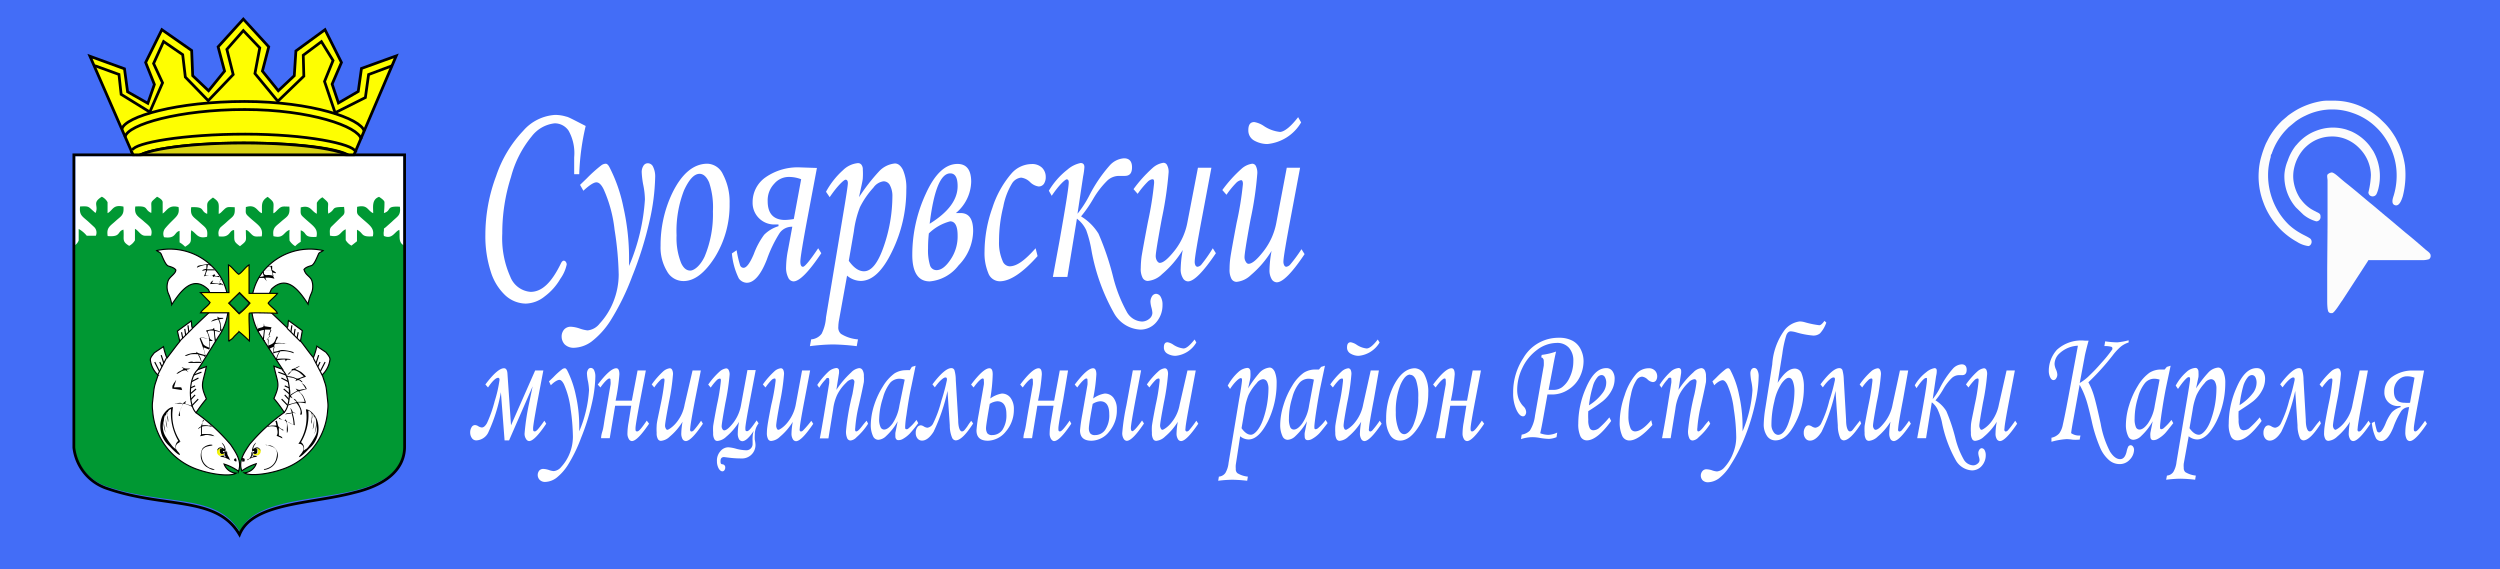 <svg id="_1" data-name=" 1" xmlns="http://www.w3.org/2000/svg" viewBox="0 0 217.31 49.5"><defs><style>.cls-1{fill:#436df7;}.cls-2{fill:#fefe01;}.cls-2,.cls-3,.cls-4,.cls-7,.cls-8,.cls-9{stroke:#000;stroke-miterlimit:22.93;}.cls-2,.cls-3,.cls-4{stroke-width:0.24px;}.cls-3,.cls-8{fill:none;}.cls-4{fill:#d8d312;}.cls-5,.cls-7{fill:#fff;}.cls-6{fill:#009833;}.cls-7,.cls-8,.cls-9{stroke-width:0.1px;}.cls-9{fill:#ff0;}.cls-10{fill:#f1f305;}.cls-11{fill:#111305;}.cls-12{fill:#848484;}.cls-13{fill:#fcfcfc;fill-rule:evenodd;}</style></defs><title>news01</title><rect class="cls-1" width="217.31" height="49.5"/><path class="cls-1" d="M57.64,26.08l-1,.25-1.08.29c-.36.1-.71.21-1,.32s-.61.21-.91.34a3.87,3.87,0,0,0-1.23.85,2.69,2.69,0,0,0-.66,1,1.12,1.12,0,0,0,0,.88.85.85,0,0,0,.81.36A2.7,2.7,0,0,0,53.89,30a9.66,9.66,0,0,0,1.31-1,12.92,12.92,0,0,0,1.16-1.18c.35-.41.64-.78.86-1.09.06-.1.13-.21.2-.34l.23-.37Z" transform="translate(0.42 0.58)"/><path class="cls-2" d="M11.34,13.33c0-.81,4.22-1.48,9.43-1.48s9.41.61,9.41,1.43l3.84-9L31,5.37l-.28,2L29,8.37l-.55-1.64.81-1.88L27.83,2,25.3,3.85,25.16,6,23.77,7.31,22.39,5.6l.55-2.11L20.73,1.08,18.54,3.49,19.1,5.6,17.71,7.31,16.33,6l-.09-2.19L13.65,2,12.24,4.85,13,6.76,12.43,8.4l-1.76-1-.27-2-3-1.09Z" transform="translate(0.42 0.58)"/><polyline class="cls-3" points="8.24 5.71 10.34 6.47 10.53 8.2 13.02 9.74 14.13 7.2 13.35 5.52 14.22 3.61 15.88 4.75 16.11 6.7 18.1 8.75 20.27 6.48 19.72 4.29 21.15 2.66 22.58 4.16 22.16 6.39 24.15 8.8 26.41 6.62 26.36 4.8 27.94 3.62 28.95 5.26 28.21 7.08 29.13 9.8 31.76 8.48 32.04 6.48 34.09 5.71"/><path class="cls-4" d="M20.77,14.81c5.19,0,9.42-.66,9.42-1.48S26,11.85,20.77,11.85s-9.43.67-9.43,1.48S15.57,14.81,20.77,14.81Z" transform="translate(0.42 0.58)"/><path class="cls-3" d="M11,12.57a.11.11,0,0,0,0,.08m.67.42c1.46.54,5,.92,9.08.92s7.7-.39,9.12-.94m.64-.4v-.08" transform="translate(0.42 0.58)"/><path class="cls-3" d="M10.18,10.64c.23-1.09,4.85-2.4,10.66-2.4S31,9.74,31.24,10.83" transform="translate(0.42 0.58)"/><path class="cls-3" d="M10.45,11.32c.22-1.08,4.73-2.38,10.4-2.38s9.9,1.48,10.12,2.57" transform="translate(0.42 0.58)"/><path class="cls-3" d="M11.08,12.47c.21-.64,4.46-1.39,9.82-1.39s9.36.86,9.57,1.5" transform="translate(0.42 0.58)"/><rect class="cls-5" x="6.55" y="13.58" width="28.52" height="8.77"/><path class="cls-6" d="M6,20.79V38.14a4.21,4.21,0,0,0,2.92,3.59c5.08,1.68,9.5.54,11.51,3.92,1.12-2.77,6.2-2.68,10-3.6,2.51-.61,4.41-1.86,4.41-4V20.82c-.72-.26-.46-.86-.55-1.42-.41.15-.6.85-1.34.53a1.09,1.09,0,0,1,0-.44c0-.28,0-.18.16-.32l.54-.48c.51-.5.78-.53.69-1.3-1.28-.08-.67.33-1.39.55A7.22,7.22,0,0,0,33,17c0-.15-.26-.33-.47-.47-.65.23-.51.89-.51,1.42-.52-.23-.46-.77-1.4-.55,0,.4-.07.56.16.77.87.82,1.38,1,1.21,1.79-1.1.09-.78-.29-1.38-.57v1l-.48.38a1.28,1.28,0,0,1-.5-.48v-.94c-.52.22-.45.75-1.37.55,0-.32-.07-.59.14-.79l.91-.89c.28-.23.22-.37.18-.81-1.25,0-.65.2-1.38.58-.1-1.09.24-.77-.5-1.42a1.19,1.19,0,0,0-.49.48V18c-.5-.23-.53-.79-1.4-.55,0,.4-.06.56.15.77.91.87,1.38,1,1.22,1.79-1.19.08-.76-.36-1.37-.57v1a2,2,0,0,0-.48.38,1.6,1.6,0,0,1-.49-.48,7.37,7.37,0,0,1,0-.94c-.55.2-.49.78-1.4.55-.1-.75.18-.83.67-1.27s.8-.49.71-1.3c-.45,0-.63-.07-.89.16s-.33.36-.5.42c0-1,.17-.88-.49-1.43-.63.38-.48.78-.5,1.42-.41-.11-.5-.82-1.4-.53,0,.42-.07.52.16.75.85.82,1.38.95,1.22,1.8-.48,0-.62.07-.87-.17s-.32-.36-.51-.39c0,1,.16.88-.51,1.41-.64-.47-.46-.46-.51-1.4-.46,0-.29.7-1.34.54v-.09h0a.78.78,0,0,1,.16-.69c.19-.17.36-.3.54-.47.54-.51.75-.48.69-1.28-.48,0-.62-.08-.89.17s-.34.37-.5.41c0-.9.12-1-.5-1.42-.67.5-.46.44-.5,1.42-.63-.24-.13-.63-1.39-.58-.1.77.19.82.71,1.3s.77.54.67,1.27c-.85.22-.93-.33-1.38-.56-.1.94.18,1-.53,1.43a2,2,0,0,0-.48-.38v-1c-.48.1-.29.71-1.35.55a.75.75,0,0,1,.13-.81c.85-1,1.25-1,1.13-1.81-.87-.23-1,.33-1.38.56V17c0-.22-.33-.4-.49-.48-.7.62-.44.32-.5,1.41-.65-.29-.17-.64-1.39-.56-.1.75.23.83.73,1.28.33.31.85.57.64,1.26l-.25,0h-.26c-.4,0-.55-.43-.89-.6v1a1.28,1.28,0,0,1-.5.48c-.69-.41-.41-.58-.5-1.41-.57.16-.18.66-1.37.56-.12-.74.2-.86.68-1.3s.76-.5.69-1.26c-.93-.21-.91.33-1.38.57V17a1.11,1.11,0,0,0-.5-.48c-.88.55-.25.73-.54,1.41l-.11-.08-.06-.06c-.47-.4-.37-.47-1.18-.42-.08.75.18.84.7,1.3l.53.49a.67.67,0,0,1,.14.75H7.12a2.47,2.47,0,0,0-.7-.59v1A.86.86,0,0,1,6,20.79Z" transform="translate(0.42 0.58)"/><path class="cls-7" d="M13.2,21.2a5.23,5.23,0,0,1,5.36,2,4.78,4.78,0,0,1,0,5.5l-1.48,2.38-.32.48.76-.28c-.33,1.56-.56,1.51,0,2.81a11.49,11.49,0,0,0-.9,1.21,16.37,16.37,0,0,1,3,2.76c.52.77,1,1.49.69,2.32a4.43,4.43,0,0,0-1.25-.62,1.2,1.2,0,0,0,1.05.79c-.47.3-2,.14-3.26-.29a5.79,5.79,0,0,1-4-5.13,3,3,0,0,1,0-.85l.1-.92a3.48,3.48,0,0,1,.14-.64l.23-.69a2.19,2.19,0,0,1-.66-1.24c-.06-.24.12-.43.34-.71l.79-.53a5.76,5.76,0,0,0,.3,1c.38-.48.75-1,1.12-1.45L15,28.2l1.2-.88c.07.23,0,.52.13.62l2-1.9L17.7,24.6c-1.4-1.37-2.48.23-3.19,1.3a3.78,3.78,0,0,0-.31-1,1.57,1.57,0,0,1,0-1.09c.11-.26.37-.42.54-.64s.07-.18.13-.27c-.11-.19-.41-.28-.64-.35s-.43-.56-.62-1C13.54,21.33,13.33,21.33,13.2,21.2Z" transform="translate(0.42 0.58)"/><line class="cls-8" x1="13.69" y1="32.62" x2="14.46" y2="31.14"/><line class="cls-8" x1="15.58" y1="29.69" x2="16.75" y2="28.53"/><line class="cls-8" x1="13.85" y1="32.27" x2="13.45" y2="31.47"/><line class="cls-8" x1="14.07" y1="31.87" x2="13.89" y2="31.47"/><line class="cls-8" x1="14.24" y1="31.57" x2="14.01" y2="30.87"/><line class="cls-8" x1="15.78" y1="28.88" x2="15.88" y2="29.39"/><line class="cls-8" x1="16.06" y1="28.59" x2="16.14" y2="29.14"/><line class="cls-8" x1="16.34" y1="28.28" x2="16.41" y2="28.85"/><path class="cls-8" d="M16.63,35.3" transform="translate(0.42 0.58)"/><path class="cls-8" d="M16.73,31.61" transform="translate(0.42 0.58)"/><path class="cls-8" d="M16.76,31.56c-.87.79-.77,3.21-.13,3.74" transform="translate(0.42 0.58)"/><line class="cls-8" x1="16.69" y1="35.25" x2="17.23" y2="34.69"/><line class="cls-8" x1="16.58" y1="34.73" x2="16.96" y2="34.33"/><line class="cls-8" x1="16.54" y1="34.24" x2="17.04" y2="33.81"/><line class="cls-8" x1="16.58" y1="33.71" x2="16.96" y2="33.54"/><line class="cls-8" x1="16.67" y1="33.16" x2="17.25" y2="32.86"/><line class="cls-8" x1="16.84" y1="32.6" x2="17.51" y2="32.35"/><path class="cls-3" d="M20.4,45.89c-2-3.4-6.42-2.25-11.49-4A4.25,4.25,0,0,1,6,38.33V12.88H34.75V38.24c0,2.16-1.9,3.41-4.4,4C26.59,43.24,21.52,43.1,20.4,45.89Z" transform="translate(0.42 0.58)"/><path class="cls-7" d="M27.26,21.51c-.19.44-.39.93-.62,1s-.53.16-.64.35c.06.09,0,.05.13.27s.43.38.54.64a1.57,1.57,0,0,1,0,1.09,3.78,3.78,0,0,0-.31,1c-.71-1.07-1.79-2.67-3.19-1.3L22.53,26l2,1.9c.13-.1.06-.39.13-.62l1.2.88-.16.9c.37.45.74,1,1.12,1.45a5.76,5.76,0,0,0,.3-1l.79.53c.22.28.4.47.34.71A2.19,2.19,0,0,1,27.59,32l.23.69a2.82,2.82,0,0,1,.14.64l.1.92a3,3,0,0,1,0,.85,5.78,5.78,0,0,1-4,5.13c-1.26.43-2.79.59-3.26.29a1.19,1.19,0,0,0,1.05-.79,4.56,4.56,0,0,0-1.25.62c-.31-.83.17-1.55.69-2.32a16.37,16.37,0,0,1,3-2.76,11.49,11.49,0,0,0-.9-1.21c.57-1.3.34-1.25,0-2.81l.76.28-.32-.48L22.31,28.7a4.78,4.78,0,0,1,0-5.5,5.23,5.23,0,0,1,5.36-2C27.54,21.33,27.33,21.33,27.26,21.51Z" transform="translate(0.42 0.58)"/><line class="cls-8" x1="28.01" y1="32.62" x2="27.24" y2="31.14"/><line class="cls-8" x1="26.12" y1="29.69" x2="24.95" y2="28.53"/><line class="cls-8" x1="27.85" y1="32.27" x2="28.26" y2="31.47"/><line class="cls-8" x1="27.63" y1="31.87" x2="27.82" y2="31.47"/><line class="cls-8" x1="27.47" y1="31.57" x2="27.7" y2="30.87"/><line class="cls-8" x1="25.92" y1="28.88" x2="25.82" y2="29.39"/><line class="cls-8" x1="25.65" y1="28.59" x2="25.56" y2="29.14"/><line class="cls-8" x1="25.37" y1="28.28" x2="25.29" y2="28.85"/><path class="cls-8" d="M24.24,35.3" transform="translate(0.42 0.58)"/><path class="cls-8" d="M24.14,31.61" transform="translate(0.42 0.58)"/><path class="cls-8" d="M24.11,31.56c.87.79.77,3.21.13,3.74" transform="translate(0.42 0.58)"/><line class="cls-8" x1="25.02" y1="35.25" x2="24.48" y2="34.69"/><line class="cls-8" x1="25.12" y1="34.73" x2="24.75" y2="34.33"/><line class="cls-8" x1="25.16" y1="34.24" x2="24.66" y2="33.81"/><line class="cls-8" x1="25.13" y1="33.71" x2="24.75" y2="33.54"/><line class="cls-8" x1="25.04" y1="33.16" x2="24.46" y2="32.86"/><line class="cls-8" x1="24.87" y1="32.6" x2="24.19" y2="32.35"/><path class="cls-9" d="M20.4,24.85l.91.92a6.88,6.88,0,0,1-.94.93l-.91-.93Zm-.92,0H17l.84.86c-.15.3-.63.57-.83.9h2.46v2.44a1.19,1.19,0,0,0,.47-.39l.42-.41a9.71,9.71,0,0,1,.89.81c.06-.5-.07-2.12,0-2.41.07-.08,2.35,0,2.44,0-.11-.3-.61-.59-.8-.88.2-.29.6-.55.81-.85H21.23V22.45c-.31.16-.61.66-.9.81-.29-.19-.61-.68-.89-.81Z" transform="translate(0.42 0.58)"/><path class="cls-10" d="M22.24,38.59A.39.39,0,0,1,22,39L21.63,39V38.8c.3.17.48,0,.35-.33H21.8c.16-.14.27-.07.39,0Z" transform="translate(0.42 0.58)"/><path d="M21.55,38.8V39l.39.06c-.22.19-.16-.06-.9.38l.09-.13.11,0a1.74,1.74,0,0,0,.11-.18.49.49,0,0,0,.08-.23c0-.15,0-.12.07-.25v.2h0l.06-.13c.18,0,.06,0,.15.08C21.62,38.79,21.7,38.71,21.55,38.8Z" transform="translate(0.42 0.58)"/><path class="cls-11" d="M21.55,38.8c.15-.09.07,0,.16-.13-.09-.09,0,0-.15-.08l-.06.13h0v-.2h0c.12,0,.16-.06.26-.09h.18C22,38.8,21.85,39,21.55,38.8Z" transform="translate(0.42 0.58)"/><path d="M22.24,38.59l-.09-.09c-.12-.12-.23-.19-.39,0s-.14.06-.26.09a.84.84,0,0,1,.34-.7c-.11.24-.22.25-.25.58C21.83,38.24,22.1,38.24,22.24,38.59Z" transform="translate(0.42 0.58)"/><path class="cls-12" d="M20.64,39.38c.06-.19,0-.07.13-.12.17.17.08.21-.1.29C20.64,39.47,20.62,39.46,20.64,39.38Z" transform="translate(0.42 0.58)"/><path d="M15.18,37.88c0-.24,0-.09-.09-.14a.64.64,0,0,0-.22.74l-.22-.19a1.64,1.64,0,0,1-.21-.25,4.14,4.14,0,0,1-.38-.55A1.72,1.72,0,0,1,13.8,36c0,.07,0,0,0,.12a2.06,2.06,0,0,0,.18.91,6.26,6.26,0,0,1-.14-.73,1.48,1.48,0,0,1,.1-.83c.15.2-.06.61.18,1.15-.05-.39-.25-1.07,0-1.39.08.12,0,.31,0,.42s.05.25.06.47c.13-.34-.32-.91.27-1.15a4.72,4.72,0,0,0,.67,2.84c.17,0,.07,0,.15,0a4.09,4.09,0,0,1-.65-3c-.38,0-.8.5-.94.81a2.28,2.28,0,0,0,.63,2.58c.13.14.7.76.91.77,0-.17-.25-.31-.33-.52a.42.42,0,0,1,.23-.54Z" transform="translate(0.42 0.58)"/><path d="M21.92,28.07a.38.38,0,0,0,.16.23c0-.11,0-.09.16-.14a1.27,1.27,0,0,1,.28-.06,5.83,5.83,0,0,1-.11.82l.13.19.09-.08c-.2-.11-.07.08-.11-.1l.09-.86c.69,0,.57,0,.48.22-.19.41,0,.53-.34.6.11.08.09,0,.18.05l-.05.7.08.12a3.22,3.22,0,0,1,.5-.23,3,3,0,0,0-.14.66l-.08,0h0a1.79,1.79,0,0,1,.6-.17,1.87,1.87,0,0,0-.17.31,1.66,1.66,0,0,1-.12.31l.08.11a3.55,3.55,0,0,1,.73-.08l.06.17c.11-.21.13-.14.44-.15a.19.19,0,0,0-.12-.07,5,5,0,0,0-1.09,0,1.8,1.8,0,0,1,.23-.58l.06-.08a2.2,2.2,0,0,1,1.16.17c0-.07.08-.1-.35-.2-1-.2-.68,0-1.44.08a1.84,1.84,0,0,1,.17-.69,2.41,2.41,0,0,1,1,0h-.05l-.16-.08h-.21a2.35,2.35,0,0,0-.53,0,.76.76,0,0,1,.1-.3c.17-.31.1-.21,0-.28-.21.48-.14.59-.76.81,0-.55-.05-.75.22-.8-.09-.08-.1,0-.16-.14l.25-.66-.61-.09c-.05-.13,0-.11-.07-.25a.45.45,0,0,1,0,.23c-.07.14-.19.09-.5.22a3.38,3.38,0,0,1,0-.45v.26A.26.26,0,0,1,21.92,28.07Z" transform="translate(0.42 0.58)"/><path d="M17.8,29.65c-.16-.06-.48-.18-.55-.33L17,28.76a2,2,0,0,1,.76.14v.75Zm-.73,1.29h0v-.07a3.38,3.38,0,0,0-.22-.52c-.06-.1,0,0-.06-.12l.49.12c.11.06,0,0,.09.08s0,0,.11-.12c-.08-.06,0,0-.09-.12l-.12-.58.45.18c.12,0,.07-.12.08-.27a1.31,1.31,0,0,0,0-.28v-.18c.09,0,.07,0,.28,0h0c-.25-.23-.24-.07-.31-.41s-.42-.54.39-.49l.09.94a.31.31,0,0,0,.11-.09,3.23,3.23,0,0,1-.1-.82,1.67,1.67,0,0,1,.44.11v-.06c-.56-.24-.44,0-.51-.33l-.12.13a3.82,3.82,0,0,0-.57.11c0,.14,0,0,.08.15a1.63,1.63,0,0,1,.17.57c-.17,0-.86-.19-.81,0l.37,1a2.23,2.23,0,0,0,.1.43c-.21-.1-.66-.13-.76-.32v.12a2,2,0,0,0-1,.23c.12.07.16,0,.51-.11a3.86,3.86,0,0,1,.68,0,1.49,1.49,0,0,1,.26.67,2.64,2.64,0,0,0-.69,0,.48.48,0,0,0-.5.08h1.14Z" transform="translate(0.42 0.58)"/><path d="M19.46,33.52" transform="translate(0.42 0.58)"/><path d="M18.68,23.51l-.09-.1c-.42.08-.35-.17-.35-.17l-.19.12h-.61a1.76,1.76,0,0,1,.15-.44h.69l-.1-.09h-.6l.07-.39.3.08a.52.52,0,0,1-.11-.19c-.06.11.06.05-.28.05l-.63.11c-.2.07-.14,0-.24.21a2.23,2.23,0,0,1,.83-.26v.35c-.38.07-.31.11-.37.18l.34-.08a1.8,1.8,0,0,1-.19.55,3,3,0,0,1,.73-.09l.1.16C18.24,23.36,18.41,23.51,18.68,23.51Z" transform="translate(0.42 0.58)"/><path class="cls-11" d="M19.57,25.77a4.33,4.33,0,0,1,.81-.79c.15.08.11.08.23.2l.58.59a4.71,4.71,0,0,1-.81.8c-.21-.13,0,0-.23-.2L20,26.18A3,3,0,0,1,19.57,25.77Zm-.11,0,.91.93a6.88,6.88,0,0,0,.94-.93l-.91-.92Z" transform="translate(0.42 0.58)"/><path d="M23.83,35.73l0,.11c.94.14.63.33.69,1.22.19-.26,0-.7,0-1,.25.08.5.3.68.32A3.94,3.94,0,0,0,25,35.3l.32.05h0c-.49-.2-.12.11-.42-.37-.07-.11,0,0-.09-.1a2.8,2.8,0,0,1,.13.41l-.42.06a.32.32,0,0,0-.16.09l.6-.09v.12a3.37,3.37,0,0,1,.14.89c-.2-.09-.65-.28-.69-.49-.18.14.06,0-.11.08A1.5,1.5,0,0,1,23.83,35.73Z" transform="translate(0.42 0.58)"/><path d="M22.52,23.24v-.3h.67l.17.46a1.52,1.52,0,0,0-.67-.06Zm.33-.66.25,0,.08.37h-.65l-.09.15a.33.33,0,0,0,0,.14c0,.12,0,0,.06.08v.12l-.36.06-.09.08h.48l.25.3a1.27,1.27,0,0,1-.13-.32,2.06,2.06,0,0,1,.78.09c-.05-.16-.05-.08-.11-.24a1.6,1.6,0,0,1-.1-.31l.35.07v-.05L23.42,23l-.18-.11v-.36h-.09c-.17,0-.13.06-.21,0Z" transform="translate(0.42 0.58)"/><path d="M24.61,32c.33-.15.24-.69,1-.2l.32.28h0l.05.06c-.37.13-.47.23-.65.17a1.72,1.72,0,0,0-.77-.19V32Zm.33-.51c0,.15,0,.15-.12.25s-.17.11-.21.26l-.07.06-.05.06v.12c.05-.07,0-.08.41,0,.17,0,.27.1.42.13v.09l-.09.09h0c.19-.05.1-.05.21-.08s0,0,.15,0l.26.2c0-.17,0-.06-.1-.17s-.05,0-.16-.11c.15-.09.44-.16.59-.23a3.16,3.16,0,0,0-.42-.4c-.19-.12-.39-.19-.54-.29a1.29,1.29,0,0,0,.44-.25C25.32,31.33,25.24,31.47,24.94,31.5Z" transform="translate(0.42 0.58)"/><path d="M18.07,36.57l-.22-.18c-.14.08-.13,0-.31,0a1.58,1.58,0,0,0-.38,0c0-.23,0-.31.14-.38l-.06-.12c-.26.94-.21.44-.45.83.18-.08,0,0,.15-.1l.11-.07V37a.74.74,0,0,1,0,.21l-.09.13c.71-.1.26-.2,1.26,0a.68.68,0,0,0-.49-.18,3,3,0,0,0-.6,0v-.63C17.15,36.45,17.79,36.4,18.07,36.57Z" transform="translate(0.42 0.58)"/><path d="M24.76,33.17a2,2,0,0,1,0,.78c.18,0,.07,0,.24.1a.4.4,0,0,0-.16-.22,2.36,2.36,0,0,1,.66-.41,1.47,1.47,0,0,1,.56.93h.1c-.32-.84-.35-.57-.57-.93l.65-.18a.85.85,0,0,0-.44-.52,1.86,1.86,0,0,1,.36.52c-.57,0-.43.19-.88-.05l.14.2-.18.09-.32.19-.11.09A1.31,1.31,0,0,0,24.76,33.17Z" transform="translate(0.42 0.58)"/><path d="M18.24,40.24a2.7,2.7,0,0,0-.4-.14,1,1,0,0,1-.31-.2,1.14,1.14,0,0,1-.4-.67c-.26-1.1.7-1,.92-1.1-.06,0,.1-.05-.16-.06a1.12,1.12,0,0,0-.69.31,1.25,1.25,0,0,0,.29,1.6C17.68,40.09,18.09,40.35,18.24,40.24Z" transform="translate(0.42 0.58)"/><path d="M24.67,34.49v.17a2.23,2.23,0,0,1,.68-.2c.17.17.45.65.34.91v.1c.23.06.11-.36.07-.49a4.41,4.41,0,0,0-.28-.58,3,3,0,0,1,.67.08v-.13h-.72c-.13,0,0-.17-.33-.27.12.22.14.07.24.3C24.51,34.63,24.71,34.56,24.67,34.49Z" transform="translate(0.42 0.58)"/><path d="M22.7,38.12c.2.09,1.19,0,.91,1.1a1.17,1.17,0,0,1-.71.87c-.44.19-.28,0-.39.18a1.33,1.33,0,0,0,1.18-1,.89.89,0,0,0-.58-1.12.75.75,0,0,0-.26,0C22.52,38.08,22.8,38,22.7,38.12Z" transform="translate(0.42 0.58)"/><path d="M23.46,36.06h.08l.07.35h-.38c-.14,0-.18.06-.3,0l-.16.14a1.24,1.24,0,0,1,.85,0c.11.34.13.56,0,.75.19.08.34.14.51.23-.08-.19.09,0-.14-.19a.26.26,0,0,1-.17-.08v-.65a3.71,3.71,0,0,1,.41.28c-.17-.33.08,0-.09-.14L24,36.68c-.36-.23-.21-.32-.37-.7Z" transform="translate(0.42 0.58)"/><path d="M16.27,34.78v-.16h-.06c0,.14.06,0,0,.07a4.51,4.51,0,0,0-.52-.17.27.27,0,0,1,.1-.25c-.11.06-.06,0-.13.07l-.21.16c-.19-.14-.51,0-.68,0,.09.06,0,0,.14,0h.54c.13,0-.6,1.22-.23,1.07.06-.13,0,.07,0-.1a1,1,0,0,1,.06-.48,3.23,3.23,0,0,1,.25-.49A2.76,2.76,0,0,1,16.27,34.78Z" transform="translate(0.42 0.58)"/><path d="M18.7,28.16c.2.07.13.08.16-.11-.12,0,0,0-.1-.42,0-.2-.09-.28-.13-.46l.35-.05v-.07H18.7c-.13,0-.15-.07-.21-.12h0v.21a.73.73,0,0,0-.57.24l.62-.2A1.45,1.45,0,0,1,18.7,28.16Z" transform="translate(0.42 0.58)"/><path d="M19,24.24l-.09-.13h0L18.68,24c0-.3.12-.25.15-.27s0,0,0,0h0l-.06-.08-.11.44L18,24l.12-.2a.4.4,0,0,0-.27.32,2.06,2.06,0,0,1,.7,0l.1.05C19,24.15,18.7,24.1,19,24.24Z" transform="translate(0.42 0.58)"/><path d="M14.92,31.93c.31-.09.41-.32.82-.32l.22.17c-.08-.12-.11-.09-.15-.22.22-.07.13,0,.31-.11a2.94,2.94,0,0,1-.42,0c-.08,0-.2-.09-.33-.12.07.08,0,0,.12.11s0,0,.09,0C15.33,31.7,15.08,31.67,14.92,31.93Z" transform="translate(0.42 0.58)"/><path d="M21.55,38.44l-.06.13c.15,0,.11,0,.23.1-.07.11,0,0-.15.11.17.1.21.12.37,0l-.05-.27c-.19,0-.16-.07-.3,0Z" transform="translate(0.42 0.58)"/><path d="M25.66,38c0-.24,0-.09.09-.14a.64.64,0,0,1,.22.74,1.85,1.85,0,0,1,.27-.19,1.27,1.27,0,0,0,.21-.25,4.07,4.07,0,0,0,.37-.55c.38-.61.33-.71.26-1.47,0,.07,0,0,0,.12a2.06,2.06,0,0,1-.18.91,3.62,3.62,0,0,0,.14-.73,1.39,1.39,0,0,0-.1-.83c-.15.2.06.61-.18,1.15.05-.39.25-1.07,0-1.39-.08.12,0,.31-.05.42s0,.25-.05.47c-.14-.34.31-.91-.28-1.15A4.65,4.65,0,0,1,25.66,38c-.16,0-.06,0-.14,0a4.13,4.13,0,0,0,.65-3c.37,0,.79.5.93.81a2.27,2.27,0,0,1-.62,2.58c-.14.14-.71.76-.92.77.05-.17.25-.31.34-.52A.42.42,0,0,0,25.66,38Z" transform="translate(0.42 0.58)"/><path d="M14.9,32.43h0l-.24.35c-.13.31-.08,0-.1.42l.86.13c-.16-.22.21-.28-.72-.24Z" transform="translate(0.42 0.58)"/><path d="M20.75,39.53c.07,0,.09.07.09-.13s-.06-.11-.16-.16-.07-.08-.05.17S20.7,39.51,20.75,39.53Z" transform="translate(0.42 0.58)"/><path d="M20.13,39.38c-.05-.19,0-.07-.12-.12-.18.17-.08.21.1.29C20.13,39.47,20.16,39.46,20.13,39.38Z" transform="translate(0.42 0.58)"/><path class="cls-5" d="M21.55,39.12l.08-.07h0L21.51,39l-.09.19Z" transform="translate(0.42 0.58)"/><path class="cls-10" d="M18.45,38.59a.39.39,0,0,0,.22.45l.39-.06V38.8c-.3.17-.48,0-.35-.33h.18c-.16-.14-.27-.07-.38,0Z" transform="translate(0.42 0.58)"/><path d="M19.1,38.8V39l-.39.06c.23.19.16-.06.9.38l-.09-.13v-.07a1.74,1.74,0,0,1-.11-.18.63.63,0,0,1-.08-.23c0-.15,0-.12-.07-.25v.2h0l-.06-.13c-.17,0-.06,0-.15.08S19,38.71,19.1,38.8Z" transform="translate(0.42 0.58)"/><path class="cls-11" d="M19.1,38.8c-.15-.09-.07,0-.16-.13.09-.09,0,0,.15-.08l.06.13h0v-.2h0c-.12,0-.16-.06-.26-.09h-.18C18.62,38.8,18.8,39,19.1,38.8Z" transform="translate(0.42 0.58)"/><path d="M18.45,38.59l.1-.09c.11-.12.22-.19.38,0s.14.06.26.09a.84.84,0,0,0-.34-.7c.11.24.22.25.25.58C18.82,38.24,18.55,38.24,18.45,38.59Z" transform="translate(0.42 0.58)"/><path d="M19.1,38.44l.06.13c-.15,0-.11,0-.23.1.07.11,0,0,.15.11-.17.1-.21.12-.36,0v-.27c.19,0,.16-.07.3,0Z" transform="translate(0.42 0.58)"/><path class="cls-5" d="M19.1,39.12,19,39.05h0l.12-.06.09.19Z" transform="translate(0.42 0.58)"/><path class="cls-5" d="M49.93,14.56h-.44c0-.61,0-1.1,0-1.47a4,4,0,0,0-.48-2.3,1.45,1.45,0,0,0-1.21-.65,2.91,2.91,0,0,0-2,1.13A9.24,9.24,0,0,0,44,14.8a16.05,16.05,0,0,0-.76,4.92,8.19,8.19,0,0,0,.7,3.76,2.06,2.06,0,0,0,1.76,1.31c1,0,1.83-.82,2.63-2.46.08-.17.17-.25.25-.25a.21.21,0,0,1,.18.1.38.38,0,0,1,.08.23,3.3,3.3,0,0,1-.55,1.24,5.08,5.08,0,0,1-1.37,1.54,2.73,2.73,0,0,1-1.63.62,2.68,2.68,0,0,1-1.79-.72A4.74,4.74,0,0,1,42.23,23a10,10,0,0,1-.46-3.18,14.59,14.59,0,0,1,.94-5.11,10.58,10.58,0,0,1,2.35-3.92,4,4,0,0,1,2.75-1.38,3.2,3.2,0,0,1,1,.15c.13,0,.7.31,1.68.81A21,21,0,0,0,49.93,14.56Z" transform="translate(0.42 0.58)"/><path class="cls-5" d="M50.29,16,50,15.49l.6-.58a12.35,12.35,0,0,1,1.25-1.12.71.71,0,0,1,.38-.14c.11,0,.22.1.32.29a13.29,13.29,0,0,1,1.22,3.5,20.15,20.15,0,0,1,.49,4.28c0,.18,0,.46,0,.82a17.54,17.54,0,0,0,1.38-5.79,6.75,6.75,0,0,0-.13-1.18,7.54,7.54,0,0,1-.15-1.18,1,1,0,0,1,.15-.56.44.44,0,0,1,.38-.22.51.51,0,0,1,.46.31,1.88,1.88,0,0,1,.18.91,18.68,18.68,0,0,1-.48,3.76,31.42,31.42,0,0,1-1.52,4.86,21.13,21.13,0,0,1-1.89,3.85A7.12,7.12,0,0,1,51,29.11a2.73,2.73,0,0,1-1.51.54,1.11,1.11,0,0,1-.82-.29,1,1,0,0,1-.27-.68.92.92,0,0,1,.21-.61.76.76,0,0,1,.58-.25,2.77,2.77,0,0,1,.76.15,3,3,0,0,0,.7.17,1.52,1.52,0,0,0,1.06-.6,6.12,6.12,0,0,0,1.21-1.95,6.43,6.43,0,0,0,.44-2.3A28,28,0,0,0,53,19.38a11.69,11.69,0,0,0-.94-3.49c-.2-.41-.41-.62-.64-.62S50.79,15.53,50.29,16Z" transform="translate(0.42 0.58)"/><path class="cls-5" d="M61.08,13.65a1.55,1.55,0,0,1,1.34.92A5.14,5.14,0,0,1,63,17.11a8.62,8.62,0,0,1-1.28,4.67Q60.4,23.85,59,23.85A1.62,1.62,0,0,1,57.56,23,4,4,0,0,1,57,20.79a10.48,10.48,0,0,1,1-4.55C58.83,14.52,59.86,13.65,61.08,13.65Zm-.69.88c-.47,0-.91.48-1.35,1.43a9.73,9.73,0,0,0-.65,3.93,5.84,5.84,0,0,0,.4,2.4c.2.43.46.65.79.65s.87-.41,1.25-1.22a9.52,9.52,0,0,0,.72-3.93,6.81,6.81,0,0,0-.33-2.51C61,14.78,60.72,14.53,60.39,14.53Z" transform="translate(0.42 0.58)"/><path class="cls-5" d="M63.61,21.17a9.27,9.27,0,0,0,.3,1.3.32.32,0,0,0,.3.23c.26,0,.56-.4.9-1.21A6.66,6.66,0,0,1,66,19.83a3,3,0,0,1,1.25-.75v-.15H67A1.88,1.88,0,0,1,65,17a2.62,2.62,0,0,1,1.13-2.17,4.89,4.89,0,0,1,3-.86l1.46.05-.77,4.08c-.45,2.38-.67,3.73-.67,4.05s.08.46.23.46S70,22.05,70.7,21l.27.43c-1.09,1.63-1.9,2.45-2.42,2.45a.53.53,0,0,1-.45-.32,1.9,1.9,0,0,1-.19-.93,8.28,8.28,0,0,1,.17-1.5l.37-2a1.3,1.3,0,0,0-1.11.56A11.46,11.46,0,0,0,66.23,22c-.51,1.3-1.1,2-1.74,2a.89.89,0,0,1-.69-.38,6.11,6.11,0,0,1-.6-2.17ZM69.22,15a2.94,2.94,0,0,0-1.09-.2,1.66,1.66,0,0,0-1.25.59,2.08,2.08,0,0,0-.57,1.52c0,1.08.51,1.63,1.52,1.63a5.64,5.64,0,0,0,.75-.08Z" transform="translate(0.42 0.58)"/><path class="cls-5" d="M71.7,16.56l-.32-.47a7,7,0,0,1,1.48-1.88,2.14,2.14,0,0,1,1.28-.61.37.37,0,0,1,.32.14.67.67,0,0,1,.12.43,5.62,5.62,0,0,1,0,.7c0,.24-.15.8-.33,1.69a16.52,16.52,0,0,1,1.71-2.21,2.17,2.17,0,0,1,1.41-.72c.28,0,.51.19.7.56a3.91,3.91,0,0,1,.29,1.7,12.13,12.13,0,0,1-1.24,5.39c-.82,1.71-1.73,2.56-2.73,2.56a1.9,1.9,0,0,1-1.18-.46l-.7,3.87a3.45,3.45,0,0,0-.06.57.73.73,0,0,0,.23.62,3.24,3.24,0,0,0,1.48.48l-.11.59a19.49,19.49,0,0,0-2.07-.15,17.59,17.59,0,0,0-2,.15l.11-.59a1.26,1.26,0,0,0,.91-.49A3.72,3.72,0,0,0,71.38,27l1.48-8.89c.28-1.66.42-2.58.42-2.77s-.07-.3-.2-.3S72.38,15.55,71.7,16.56Zm1.66,5.53Q74,23,74.68,23c.66,0,1.23-.73,1.73-2.19a13.43,13.43,0,0,0,.74-4.28,2,2,0,0,0-.21-1,.62.62,0,0,0-.56-.35,1.29,1.29,0,0,0-.88.55,7.41,7.41,0,0,0-1.17,1.7,8.82,8.82,0,0,0-.53,2.11Z" transform="translate(0.42 0.58)"/><path class="cls-5" d="M82.67,17.94h.41c.73,0,1.09.52,1.09,1.55a4.34,4.34,0,0,1-1.27,3,3.55,3.55,0,0,1-2.5,1.39c-1,0-1.52-.77-1.52-2.31a12.6,12.6,0,0,1,1.18-5.32c.78-1.72,1.7-2.58,2.75-2.58.79,0,1.19.52,1.19,1.56A3.66,3.66,0,0,1,82.67,17.94Zm-2.35,1.77A11.4,11.4,0,0,0,80.25,21a4.5,4.5,0,0,0,.17,1.48.58.58,0,0,0,.57.42c.4,0,.8-.3,1.21-.91a3.56,3.56,0,0,0,.62-2.1c0-.82-.22-1.23-.65-1.23A4.12,4.12,0,0,0,80.32,19.71Zm.07-.84q2.43-1.5,2.43-3.27c0-.74-.21-1.11-.64-1.11C81.33,14.49,80.74,16,80.39,18.87Z" transform="translate(0.42 0.58)"/><path class="cls-5" d="M89.6,21l.17.68c-1.3,1.46-2.4,2.19-3.29,2.19a1.07,1.07,0,0,1-1-.73,4.47,4.47,0,0,1-.32-1.84,11.45,11.45,0,0,1,.68-3.81,8.59,8.59,0,0,1,1.67-3,2.37,2.37,0,0,1,1.74-.81,1.22,1.22,0,0,1,.92.33,1.12,1.12,0,0,1,.31.8,1.05,1.05,0,0,1-.16.59.55.55,0,0,1-.46.23,1.33,1.33,0,0,1-.74-.38,1.34,1.34,0,0,0-.78-.39,1.07,1.07,0,0,0-.8.52,6,6,0,0,0-.75,2,12.26,12.26,0,0,0-.37,3,3.94,3.94,0,0,0,.31,1.72.69.69,0,0,0,.62.47C88,22.56,88.71,22,89.6,21Z" transform="translate(0.42 0.58)"/><path class="cls-5" d="M93.24,18a9.22,9.22,0,0,0,1-1.53,12.52,12.52,0,0,1,1.81-2.68,1.84,1.84,0,0,1,1.23-.61c.46,0,.7.26.7.78s-.21.75-.63.75h-.23l-.27,0a1.5,1.5,0,0,0-1,.39,7.56,7.56,0,0,0-1.24,1.6,11,11,0,0,1-1.06,1.53,4.53,4.53,0,0,1,1.52,1.51,23.93,23.93,0,0,1,1.27,3.76,12.56,12.56,0,0,0,1.17,3,1.59,1.59,0,0,0,1.34.87,1,1,0,0,0,.62-.23.67.67,0,0,0,.28-.52,2.34,2.34,0,0,0-.09-.49,2.34,2.34,0,0,1-.08-.48.92.92,0,0,1,.14-.48.43.43,0,0,1,.35-.21.48.48,0,0,1,.4.26,1.32,1.32,0,0,1,.16.7,2.26,2.26,0,0,1-.55,1.52,1.79,1.79,0,0,1-1.4.63,2.78,2.78,0,0,1-2.22-1.35,17.32,17.32,0,0,1-2-5.51A10.1,10.1,0,0,0,94,19.43a2.66,2.66,0,0,0-.81-1l-.83,5.06H91.1l.58-3.15c.53-3,.8-4.67.8-5.07,0-.17-.06-.26-.18-.26s-.66.47-1.3,1.43L90.75,16a6.59,6.59,0,0,1,1.62-1.84,2.5,2.5,0,0,1,1.14-.57q.33,0,.33.36a6.13,6.13,0,0,1-.11.8Z" transform="translate(0.42 0.58)"/><path class="cls-5" d="M103.71,14h1.17l-.77,4.09c-.45,2.38-.68,3.74-.68,4.07a.66.66,0,0,0,.07.34.22.22,0,0,0,.17.11.53.53,0,0,0,.32-.17A12.67,12.67,0,0,0,105,21l.27.43c-1.1,1.63-1.91,2.45-2.43,2.45a.53.53,0,0,1-.44-.29,1.43,1.43,0,0,1-.19-.81,9.85,9.85,0,0,1,.18-1.63,8.64,8.64,0,0,1-1.8,2.1,2,2,0,0,1-1.24.59.51.51,0,0,1-.45-.27,1.66,1.66,0,0,1-.16-.85,8.85,8.85,0,0,1,.07-1c.08-.49.26-1.48.55-3a29.17,29.17,0,0,0,.54-3.39c0-.22,0-.33-.16-.33a.76.76,0,0,0-.4.22,7.55,7.55,0,0,0-.87,1.05l-.36-.41a11.72,11.72,0,0,1,1.67-1.85,1.79,1.79,0,0,1,.93-.44.35.35,0,0,1,.32.21,1.2,1.2,0,0,1,.13.64,31.6,31.6,0,0,1-.59,4c-.35,1.9-.53,3-.53,3.25a.82.82,0,0,0,.11.42q.12.18.24.18c.31,0,.74-.37,1.31-1.09a5.61,5.61,0,0,0,1.1-2.46Z" transform="translate(0.42 0.58)"/><path class="cls-5" d="M111.43,14h1.16l-.77,4.09c-.45,2.38-.68,3.74-.68,4.07a.66.66,0,0,0,.08.34.21.21,0,0,0,.16.11.58.58,0,0,0,.33-.17,13.11,13.11,0,0,0,1-1.36l.27.43c-1.09,1.63-1.9,2.45-2.42,2.45a.54.54,0,0,1-.45-.29,1.52,1.52,0,0,1-.18-.81,9.85,9.85,0,0,1,.18-1.63,8.64,8.64,0,0,1-1.8,2.1,2.07,2.07,0,0,1-1.24.59.51.51,0,0,1-.45-.27,1.66,1.66,0,0,1-.16-.85,7,7,0,0,1,.07-1q.11-.73.54-3a27.92,27.92,0,0,0,.55-3.39c0-.22-.06-.33-.16-.33a.78.78,0,0,0-.41.22,7.74,7.74,0,0,0-.86,1.05l-.36-.41a11.72,11.72,0,0,1,1.67-1.85,1.76,1.76,0,0,1,.93-.44.36.36,0,0,1,.32.21,1.32,1.32,0,0,1,.12.64,29.71,29.71,0,0,1-.59,4c-.35,1.9-.52,3-.52,3.25a.73.73,0,0,0,.11.42q.1.18.24.18c.31,0,.74-.37,1.3-1.09a5.74,5.74,0,0,0,1.11-2.46Zm1-4.37.25.43a3.82,3.82,0,0,1-2.94,1.88,2.37,2.37,0,0,1-1.12-.29,1,1,0,0,1-.53-.92c0-.47.17-.7.52-.7a2.13,2.13,0,0,1,.84.35,3.1,3.1,0,0,0,1.41.51C111.25,10.85,111.78,10.43,112.43,9.59Z" transform="translate(0.42 0.58)"/><path class="cls-5" d="M42,33.1l-.23-.26q1.06-1.41,1.62-1.41c.18,0,.28.16.3.47L44,36.39l2.1-4.77h.71l-.48,2.52c-.27,1.47-.41,2.3-.41,2.5s0,.28.15.28.39-.31.83-.93l.16.26c-.67,1-1.17,1.51-1.49,1.51a.33.33,0,0,1-.26-.18.79.79,0,0,1-.13-.5,20.34,20.34,0,0,1,.35-2.41L45.88,33l-2.05,4.7h-.39l-.32-4.19A14.24,14.24,0,0,1,42,37.06a1.22,1.22,0,0,1-1,.64.46.46,0,0,1-.41-.21.84.84,0,0,1-.14-.47.85.85,0,0,1,.12-.46.34.34,0,0,1,.3-.19.55.55,0,0,1,.3.11.75.75,0,0,0,.29.1c.15,0,.3-.12.45-.38a11.08,11.08,0,0,0,.67-1.91A10.78,10.78,0,0,0,43,32.44q0-.18-.12-.18C42.68,32.26,42.38,32.54,42,33.1Z" transform="translate(0.42 0.58)"/><path class="cls-5" d="M47.46,32.91l-.16-.34.38-.36a6.45,6.45,0,0,1,.76-.69.42.42,0,0,1,.24-.09c.07,0,.13.06.2.18a8.64,8.64,0,0,1,.75,2.16,12.29,12.29,0,0,1,.3,2.64c0,.11,0,.28,0,.5a10.76,10.76,0,0,0,.85-3.57,5,5,0,0,0-.08-.73,4,4,0,0,1-.1-.72.63.63,0,0,1,.1-.35.28.28,0,0,1,.23-.14.33.33,0,0,1,.29.2,1.21,1.21,0,0,1,.11.56,11.4,11.4,0,0,1-.3,2.32,18.45,18.45,0,0,1-.94,3,12.87,12.87,0,0,1-1.16,2.38,4.51,4.51,0,0,1-1,1.11,1.72,1.72,0,0,1-.94.34.65.65,0,0,1-.5-.18.61.61,0,0,1-.17-.42.62.62,0,0,1,.13-.38.46.46,0,0,1,.36-.15,1.78,1.78,0,0,1,.47.09,1.59,1.59,0,0,0,.43.1.94.94,0,0,0,.65-.36,3.81,3.81,0,0,0,.75-1.21,3.92,3.92,0,0,0,.27-1.41,18.2,18.2,0,0,0-.2-2.42,7.49,7.49,0,0,0-.58-2.15c-.13-.25-.26-.38-.4-.38S47.77,32.59,47.46,32.91Z" transform="translate(0.42 0.58)"/><path class="cls-5" d="M56,36.25c-.68,1-1.17,1.51-1.5,1.51a.33.33,0,0,1-.26-.18.9.9,0,0,1-.12-.5,5.57,5.57,0,0,1,.1-.95l.23-1.44h-1.4l-.47,2.82h-.75c0-.06,0-.25.11-.59s.13-.73.27-1.49l.44-2.58a1.45,1.45,0,0,0,0-.32c0-.14,0-.21-.11-.21s-.4.26-.77.78l-.23-.25c.71-.94,1.25-1.42,1.61-1.42.18,0,.27.18.27.53a17,17,0,0,1-.33,2.29h1.41L55,31.62h.72l-.48,2.52c-.28,1.47-.42,2.3-.42,2.5s0,.28.15.28.4-.31.83-.94Z" transform="translate(0.42 0.58)"/><path class="cls-5" d="M59.78,31.62h.72L60,34.15c-.28,1.46-.42,2.3-.42,2.5a.41.41,0,0,0,0,.21.13.13,0,0,0,.1.07.31.31,0,0,0,.21-.11,8.32,8.32,0,0,0,.63-.83l.16.26c-.67,1-1.17,1.51-1.49,1.51a.35.35,0,0,1-.28-.17,1,1,0,0,1-.11-.51,6.51,6.51,0,0,1,.11-1,5.27,5.27,0,0,1-1.11,1.29,1.26,1.26,0,0,1-.76.37.3.3,0,0,1-.28-.17,1,1,0,0,1-.1-.52,4.45,4.45,0,0,1,0-.61c0-.31.16-.92.34-1.83a19.54,19.54,0,0,0,.34-2.09c0-.14,0-.2-.1-.2a.4.4,0,0,0-.25.13,3.82,3.82,0,0,0-.54.65l-.22-.26a7.17,7.17,0,0,1,1-1.14,1.08,1.08,0,0,1,.58-.27.23.23,0,0,1,.19.13.78.78,0,0,1,.08.39,19.35,19.35,0,0,1-.36,2.46c-.22,1.17-.33,1.84-.33,2a.44.44,0,0,0,.07.26c0,.07.1.11.15.11s.45-.22.8-.67a3.34,3.34,0,0,0,.68-1.52Z" transform="translate(0.42 0.58)"/><path class="cls-5" d="M63.51,38.41a3.69,3.69,0,0,0,.93.15.53.53,0,0,0,.39-.15A.55.55,0,0,0,65,38c0-.06,0-.14,0-.24a1.85,1.85,0,0,1,0-.3,2,2,0,0,1,.1-.59v0q-.6.9-1,.9a.35.35,0,0,1-.28-.17,1,1,0,0,1-.11-.51,5.45,5.45,0,0,1,.11-1,5.27,5.27,0,0,1-1.11,1.29,1.28,1.28,0,0,1-.77.37.29.29,0,0,1-.27-.17,1,1,0,0,1-.1-.52,4.45,4.45,0,0,1,0-.61q.07-.46.33-1.83a17.06,17.06,0,0,0,.34-2.09c0-.14,0-.2-.1-.2a.45.45,0,0,0-.25.13,4.55,4.55,0,0,0-.53.65l-.22-.26a6.71,6.71,0,0,1,1-1.14,1.09,1.09,0,0,1,.57-.27.24.24,0,0,1,.2.13A.78.78,0,0,1,63,32a20.19,20.19,0,0,1-.37,2.46c-.21,1.17-.32,1.84-.32,2a.44.44,0,0,0,.07.26.18.18,0,0,0,.15.11c.18,0,.45-.22.8-.67A3.56,3.56,0,0,0,64,34.59l.55-3h.72l-.48,2.53c-.28,1.46-.42,2.3-.42,2.5s0,.28.15.28.4-.31.83-.94l.17.26a1.59,1.59,0,0,0-.33,1,3,3,0,0,0,0,.43,2.53,2.53,0,0,1,.06.45A1.17,1.17,0,0,1,64,39.27,8.5,8.5,0,0,1,63,39.21l-.48-.06c-.21,0-.31.12-.31.36s.06.25.18.27a.26.26,0,0,1,.23.29.38.38,0,0,1-.07.22.21.21,0,0,1-.17.1c-.12,0-.23-.08-.33-.25a1.29,1.29,0,0,1-.15-.64,1.2,1.2,0,0,1,.31-.87.9.9,0,0,1,.67-.33A3.12,3.12,0,0,1,63.51,38.41Z" transform="translate(0.42 0.58)"/><path class="cls-5" d="M69.3,31.62H70l-.48,2.53c-.28,1.46-.42,2.3-.42,2.5a.41.41,0,0,0,0,.21s.06.07.1.07a.31.31,0,0,0,.2-.11A8.32,8.32,0,0,0,70.1,36l.17.26c-.68,1-1.18,1.51-1.5,1.51a.33.33,0,0,1-.27-.17.92.92,0,0,1-.12-.51,6.51,6.51,0,0,1,.11-1,5.27,5.27,0,0,1-1.11,1.29,1.24,1.24,0,0,1-.76.37.3.3,0,0,1-.28-.17,1.11,1.11,0,0,1-.1-.52,4.55,4.55,0,0,1,.05-.61q.06-.46.33-1.83A17.06,17.06,0,0,0,67,32.52c0-.14,0-.2-.1-.2a.45.45,0,0,0-.25.13,4.55,4.55,0,0,0-.53.65l-.23-.26a7.09,7.09,0,0,1,1-1.14,1,1,0,0,1,.57-.27.24.24,0,0,1,.2.13.8.8,0,0,1,.07.39,19.35,19.35,0,0,1-.36,2.46c-.22,1.17-.32,1.84-.32,2a.53.53,0,0,0,.06.26c0,.07.1.11.15.11s.46-.22.8-.67a3.46,3.46,0,0,0,.69-1.52Z" transform="translate(0.42 0.58)"/><path class="cls-5" d="M70.79,33.13l-.17-.25a6.53,6.53,0,0,1,1-1.18,1.22,1.22,0,0,1,.66-.29.21.21,0,0,1,.17.07.2.2,0,0,1,.06.15,1.58,1.58,0,0,1,0,.23l-.23,1.45a8,8,0,0,1,1.29-1.52,1.18,1.18,0,0,1,.68-.37.33.33,0,0,1,.31.18.94.94,0,0,1,.11.52,3.25,3.25,0,0,1,0,.51c-.06.31-.2,1-.43,2a12.18,12.18,0,0,0-.32,2,.61.61,0,0,0,0,.22.09.09,0,0,0,.09.07c.1,0,.25-.13.46-.4s.29-.37.44-.53l.13.26a5.34,5.34,0,0,1-1,1.17.84.84,0,0,1-.52.29.32.32,0,0,1-.3-.2,1.44,1.44,0,0,1-.1-.64,20.58,20.58,0,0,1,.56-3.2c.11-.61.17-1,.17-1.07s-.06-.22-.19-.22a.89.89,0,0,0-.52.3,3.81,3.81,0,0,0-.79,1.06A4.23,4.23,0,0,0,72,35l-.41,2.53h-.75c.14-.72.26-1.42.37-2.08l.45-2.75c0-.11,0-.19,0-.23s0-.2-.1-.2-.13,0-.23.15A3.68,3.68,0,0,0,70.79,33.13Z" transform="translate(0.42 0.58)"/><path class="cls-5" d="M78.84,31.31l.33-.1L78.8,33c-.16.72-.3,1.56-.43,2.51a8,8,0,0,0-.11,1c0,.15,0,.22.12.22s.14-.05.26-.15a3.87,3.87,0,0,0,.6-.66l.16.28a11.4,11.4,0,0,1-.74.91,2.64,2.64,0,0,1-.61.47.77.77,0,0,1-.38.1.22.22,0,0,1-.19-.09.36.36,0,0,1-.07-.25,2.51,2.51,0,0,1,0-.3l.2-1a5,5,0,0,1-1,1.28,1.07,1.07,0,0,1-.68.33.51.51,0,0,1-.45-.29,2.26,2.26,0,0,1-.21-1,6,6,0,0,1,.29-1.71A7.17,7.17,0,0,1,76.33,33a3.87,3.87,0,0,1,1-1.12,1.86,1.86,0,0,1,1-.28,1.84,1.84,0,0,1,.33,0Zm-.62,1.11a1.53,1.53,0,0,0-.46-.08,1.09,1.09,0,0,0-.8.35A3.64,3.64,0,0,0,76.33,34,6.31,6.31,0,0,0,76,35.83a1.53,1.53,0,0,0,.12.71.34.34,0,0,0,.3.22c.24,0,.48-.18.75-.54a3.8,3.8,0,0,0,.59-1.55Z" transform="translate(0.42 0.58)"/><path class="cls-5" d="M84.17,36.23c-.64,1-1.14,1.47-1.52,1.47a.37.37,0,0,1-.3-.21,2.69,2.69,0,0,1-.21-1.09l-.2-3a15.92,15.92,0,0,1-1.21,3.55c-.32.51-.67.77-1,.77a.5.5,0,0,1-.4-.19.73.73,0,0,1-.15-.48.78.78,0,0,1,.13-.48.37.37,0,0,1,.31-.18.59.59,0,0,1,.28.11.76.76,0,0,0,.29.1.66.66,0,0,0,.49-.35,9.84,9.84,0,0,0,.73-2,16.25,16.25,0,0,0,.48-1.8c0-.15,0-.22-.14-.22s-.5.28-.91.86l-.21-.26c.71-.94,1.26-1.41,1.64-1.41a.27.27,0,0,1,.28.2,3.06,3.06,0,0,1,.11.82l.21,3.48c0,.65.15,1,.32,1s.24-.13.45-.4A5.92,5.92,0,0,1,84,36Z" transform="translate(0.42 0.58)"/><path class="cls-5" d="M85.66,34.06a2.34,2.34,0,0,1,1-.43.92.92,0,0,1,.76.37,1.61,1.61,0,0,1,.29,1,2.88,2.88,0,0,1-.7,1.93,2.07,2.07,0,0,1-1.55.8c-.67,0-1-.3-1-.9a12.68,12.68,0,0,1,.19-1.4l.45-2.58a1.45,1.45,0,0,0,0-.32c0-.14,0-.21-.11-.21s-.41.26-.78.78l-.22-.25c.71-.94,1.24-1.42,1.6-1.42.19,0,.28.18.28.53A14.55,14.55,0,0,1,85.66,34.06Zm-.37,2.55a.86.86,0,0,0,.11.47.5.5,0,0,0,.42.16,1.09,1.09,0,0,0,.9-.46,2.33,2.33,0,0,0,.34-1.36c0-.74-.27-1.12-.79-1.12a1.37,1.37,0,0,0-.66.23C85.4,35.75,85.29,36.45,85.29,36.61Z" transform="translate(0.42 0.58)"/><path class="cls-5" d="M92.7,36.25c-.67,1-1.17,1.51-1.49,1.51-.1,0-.18-.06-.27-.18a.9.9,0,0,1-.12-.5,5.57,5.57,0,0,1,.1-.95l.24-1.44H89.75l-.46,2.82h-.75c0-.06,0-.25.1-.59s.14-.73.27-1.49l.45-2.58a2.23,2.23,0,0,0,0-.32c0-.14,0-.21-.1-.21s-.41.26-.78.78l-.22-.25c.71-.94,1.24-1.42,1.6-1.42.19,0,.28.18.28.53a17,17,0,0,1-.33,2.29h1.4l.49-2.63h.72L92,34.14c-.28,1.47-.42,2.3-.42,2.5s0,.28.14.28.4-.31.84-.94Z" transform="translate(0.42 0.58)"/><path class="cls-5" d="M94.6,34.06a2.36,2.36,0,0,1,1-.43.93.93,0,0,1,.77.37,1.61,1.61,0,0,1,.29,1A2.84,2.84,0,0,1,96,36.93a2,2,0,0,1-1.54.8c-.67,0-1-.3-1-.9a14,14,0,0,1,.2-1.4l.45-2.58a2.51,2.51,0,0,0,0-.32c0-.14,0-.21-.11-.21s-.41.26-.78.78L93,32.85c.71-.94,1.24-1.42,1.6-1.42.18,0,.28.18.28.53A14.55,14.55,0,0,1,94.6,34.06Zm-.37,2.55a.78.78,0,0,0,.11.47.49.49,0,0,0,.42.16,1.06,1.06,0,0,0,.89-.46A2.26,2.26,0,0,0,96,35.42c0-.74-.26-1.12-.78-1.12a1.34,1.34,0,0,0-.66.23C94.33,35.75,94.23,36.45,94.23,36.61Zm3.82-5h.72l-.48,2.52c-.27,1.46-.41,2.29-.41,2.49s.05.28.14.28.4-.31.83-.93l.17.26c-.67,1-1.17,1.51-1.5,1.51a.34.34,0,0,1-.26-.17.91.91,0,0,1-.13-.51,18.78,18.78,0,0,1,.36-2.4Z" transform="translate(0.42 0.58)"/><path class="cls-5" d="M102.8,31.62h.72l-.47,2.53c-.28,1.46-.42,2.3-.42,2.5a.41.41,0,0,0,0,.21s.07.07.11.07a.31.31,0,0,0,.2-.11,8.32,8.32,0,0,0,.63-.83l.17.26c-.68,1-1.18,1.51-1.5,1.51a.32.32,0,0,1-.27-.17.92.92,0,0,1-.12-.51,6.51,6.51,0,0,1,.11-1,5.27,5.27,0,0,1-1.11,1.29,1.26,1.26,0,0,1-.76.37.3.3,0,0,1-.28-.17,1,1,0,0,1-.1-.52,4.55,4.55,0,0,1,0-.61q.06-.46.33-1.83a17.06,17.06,0,0,0,.34-2.09c0-.14,0-.2-.1-.2a.43.43,0,0,0-.25.13,5.14,5.14,0,0,0-.54.65l-.22-.26a6.65,6.65,0,0,1,1-1.14,1,1,0,0,1,.57-.27.26.26,0,0,1,.2.13.8.8,0,0,1,.07.39,19.35,19.35,0,0,1-.36,2.46c-.22,1.17-.33,1.84-.33,2a.53.53,0,0,0,.07.26c0,.07.1.11.15.11s.46-.22.8-.67a3.34,3.34,0,0,0,.68-1.52Zm.62-2.69.15.26a2.34,2.34,0,0,1-1.81,1.16,1.42,1.42,0,0,1-.69-.18.6.6,0,0,1-.32-.56c0-.29.1-.44.32-.44a1.29,1.29,0,0,1,.51.22,2,2,0,0,0,.87.32C102.7,29.71,103,29.45,103.42,28.93Z" transform="translate(0.42 0.58)"/><path class="cls-5" d="M106.5,33.23l-.2-.29a4.44,4.44,0,0,1,.91-1.17,1.35,1.35,0,0,1,.79-.37.24.24,0,0,1,.2.09.4.4,0,0,1,.07.26,3.22,3.22,0,0,1,0,.43c0,.15-.09.5-.2,1a9.88,9.88,0,0,1,1-1.37,1.39,1.39,0,0,1,.87-.44c.17,0,.32.12.44.35a2.51,2.51,0,0,1,.17,1,7.52,7.52,0,0,1-.76,3.33c-.51,1-1.07,1.57-1.68,1.57a1.16,1.16,0,0,1-.73-.28L107,39.81a1.86,1.86,0,0,0,0,.36.45.45,0,0,0,.14.38,2.13,2.13,0,0,0,.91.3l-.06.36a12.51,12.51,0,0,0-1.28-.09,10.88,10.88,0,0,0-1.24.09l.06-.36a.78.78,0,0,0,.56-.31,2.13,2.13,0,0,0,.28-.87l.91-5.48c.18-1,.26-1.59.26-1.71s0-.19-.12-.19S106.91,32.6,106.5,33.23Zm1,3.41c.27.38.54.57.82.57s.75-.45,1.06-1.35a8.34,8.34,0,0,0,.46-2.64,1.32,1.32,0,0,0-.13-.63.4.4,0,0,0-.35-.21.79.79,0,0,0-.54.34,4.38,4.38,0,0,0-.72,1.05,5.24,5.24,0,0,0-.33,1.3Z" transform="translate(0.42 0.58)"/><path class="cls-5" d="M114.42,31.31l.33-.1L114.37,33c-.15.72-.29,1.56-.43,2.51-.07.52-.11.85-.11,1s0,.22.13.22a.49.49,0,0,0,.25-.15,3.87,3.87,0,0,0,.6-.66l.17.28c-.39.5-.63.8-.74.91a2.67,2.67,0,0,1-.62.47.76.76,0,0,1-.37.1.24.24,0,0,1-.2-.09.42.42,0,0,1-.06-.25,1.37,1.37,0,0,1,0-.3l.2-1a5.25,5.25,0,0,1-1,1.28,1.05,1.05,0,0,1-.67.33.49.49,0,0,1-.45-.29,2.26,2.26,0,0,1-.21-1,6,6,0,0,1,.28-1.71,7.19,7.19,0,0,1,.77-1.71,3.73,3.73,0,0,1,1-1.12,1.86,1.86,0,0,1,1-.28l.32,0Zm-.63,1.11a1.48,1.48,0,0,0-.46-.08,1.07,1.07,0,0,0-.79.35,3.33,3.33,0,0,0-.63,1.29,6,6,0,0,0-.29,1.85,1.71,1.71,0,0,0,.11.71.34.34,0,0,0,.31.22c.23,0,.48-.18.74-.54a3.67,3.67,0,0,0,.59-1.55Z" transform="translate(0.42 0.58)"/><path class="cls-5" d="M118.73,31.62h.71L119,34.15c-.28,1.46-.42,2.3-.42,2.5a.41.41,0,0,0,0,.21s.06.07.1.07a.31.31,0,0,0,.2-.11,8.32,8.32,0,0,0,.63-.83l.17.26c-.68,1-1.18,1.51-1.5,1.51a.32.32,0,0,1-.27-.17.92.92,0,0,1-.12-.51,6.51,6.51,0,0,1,.11-1,5.27,5.27,0,0,1-1.11,1.29,1.24,1.24,0,0,1-.76.37.3.3,0,0,1-.28-.17,1.11,1.11,0,0,1-.1-.52,4.55,4.55,0,0,1,0-.61q.06-.46.33-1.83a17.06,17.06,0,0,0,.34-2.09c0-.14,0-.2-.1-.2a.45.45,0,0,0-.25.13,4.55,4.55,0,0,0-.53.65l-.23-.26a7.09,7.09,0,0,1,1-1.14,1.06,1.06,0,0,1,.57-.27.24.24,0,0,1,.2.13.8.8,0,0,1,.07.39,19.35,19.35,0,0,1-.36,2.46c-.22,1.17-.32,1.84-.32,2a.53.53,0,0,0,.06.26c0,.07.1.11.15.11s.46-.22.8-.67a3.46,3.46,0,0,0,.69-1.52Zm.61-2.69.16.26a2.37,2.37,0,0,1-1.82,1.16,1.36,1.36,0,0,1-.68-.18.59.59,0,0,1-.33-.56c0-.29.11-.44.32-.44a1.37,1.37,0,0,1,.52.22,1.91,1.91,0,0,0,.86.32C118.62,29.71,118.94,29.45,119.34,28.93Z" transform="translate(0.42 0.58)"/><path class="cls-5" d="M122.58,31.43a1,1,0,0,1,.82.57,3.11,3.11,0,0,1,.33,1.57,5.41,5.41,0,0,1-.79,2.87c-.53.85-1.08,1.28-1.67,1.28a1,1,0,0,1-.87-.51,2.47,2.47,0,0,1-.33-1.38,6.41,6.41,0,0,1,.61-2.8C121.19,32,121.82,31.43,122.58,31.43Zm-.43.55c-.29,0-.57.29-.83.87a6,6,0,0,0-.41,2.43,3.72,3.72,0,0,0,.25,1.48c.12.26.28.4.49.4s.54-.25.77-.76a5.91,5.91,0,0,0,.44-2.42,4.3,4.3,0,0,0-.2-1.54C122.52,32.13,122.35,32,122.15,32Z" transform="translate(0.42 0.58)"/><path class="cls-5" d="M128.59,36.25c-.67,1-1.17,1.51-1.49,1.51a.33.33,0,0,1-.27-.18.9.9,0,0,1-.12-.5,5.57,5.57,0,0,1,.1-.95l.23-1.44h-1.4l-.47,2.82h-.75c0-.06,0-.25.11-.59s.14-.73.27-1.49l.45-2.58a2.23,2.23,0,0,0,0-.32c0-.14,0-.21-.11-.21s-.4.26-.77.78l-.22-.25c.7-.94,1.24-1.42,1.6-1.42.18,0,.28.18.28.53a17.74,17.74,0,0,1-.34,2.29h1.41l.49-2.63h.72l-.48,2.52c-.28,1.47-.42,2.3-.42,2.5s0,.28.15.28.4-.31.83-.94Z" transform="translate(0.42 0.58)"/><path class="cls-5" d="M133.53,30.6l.06-.33a6.08,6.08,0,0,0,1.25-.29c-.08.34-.17.78-.27,1.33l-.38,2,.46,0a1.26,1.26,0,0,0,.71-.23,2.19,2.19,0,0,0,.68-.89,3.2,3.2,0,0,0,.3-1.38,1.67,1.67,0,0,0-.37-1.15,1.36,1.36,0,0,0-1.11-.43,2.85,2.85,0,0,0-1.68.61,4.12,4.12,0,0,0-1.27,1.56,4.39,4.39,0,0,0-.45,1.88,2.34,2.34,0,0,0,.12.79,2,2,0,0,0,.41.66.73.73,0,0,1,.25.51.45.45,0,0,1-.08.26.23.23,0,0,1-.19.11c-.2,0-.4-.19-.58-.58a3.4,3.4,0,0,1-.28-1.48,5.37,5.37,0,0,1,.88-3,3.52,3.52,0,0,1,3.09-1.77,2.43,2.43,0,0,1,1.21.27,1.69,1.69,0,0,1,.7.75,2.3,2.3,0,0,1,.24,1,3.18,3.18,0,0,1-.33,1.39,2.71,2.71,0,0,1-1,1.1,2.55,2.55,0,0,1-1.43.42l-.38,0-.4,2.24c-.07.38-.14.76-.23,1.13a2.17,2.17,0,0,0,.69.14,1.92,1.92,0,0,0,.79-.2l-.06.4a2,2,0,0,1-.67.15,5.76,5.76,0,0,1-.76-.08,3.7,3.7,0,0,0-.66-.07,3.23,3.23,0,0,0-1,.17l.06-.39a1.3,1.3,0,0,0,.71-.35,3.1,3.1,0,0,0,.45-1.31l.76-4.33a3.64,3.64,0,0,0,0-.42.31.31,0,0,0-.07-.21.18.18,0,0,0-.15-.09Z" transform="translate(0.42 0.58)"/><path class="cls-5" d="M139.47,35.7l.16.31c-.82,1.13-1.53,1.69-2.12,1.69a.61.61,0,0,1-.55-.35,2.51,2.51,0,0,1-.19-1.11,7.73,7.73,0,0,1,.66-3.08c.49-1.16,1.08-1.74,1.76-1.74a.62.62,0,0,1,.55.26,1.12,1.12,0,0,1,.19.7,2.05,2.05,0,0,1-.23.92,3.06,3.06,0,0,1-.81,1,14.64,14.64,0,0,1-1.25.86,6.59,6.59,0,0,0,0,.75,1.48,1.48,0,0,0,.12.71.34.34,0,0,0,.33.2.82.82,0,0,0,.45-.16A7.45,7.45,0,0,0,139.47,35.7Zm-1.77-1.05a4.18,4.18,0,0,0,1.22-1.12,1.47,1.47,0,0,0,.28-.83.93.93,0,0,0-.12-.5.33.33,0,0,0-.29-.18.5.5,0,0,0-.36.2,2,2,0,0,0-.4.81A9,9,0,0,0,137.7,34.65Z" transform="translate(0.42 0.58)"/><path class="cls-5" d="M143.11,35.94l.1.42c-.8.9-1.47,1.35-2,1.35a.68.68,0,0,1-.64-.45,2.79,2.79,0,0,1-.2-1.13,7.18,7.18,0,0,1,.43-2.35,5.26,5.26,0,0,1,1-1.85,1.46,1.46,0,0,1,1.07-.5.74.74,0,0,1,.57.21.7.7,0,0,1,.19.49.64.64,0,0,1-.1.36.33.33,0,0,1-.29.14.76.76,0,0,1-.45-.23.82.82,0,0,0-.48-.24.63.63,0,0,0-.49.32,3.53,3.53,0,0,0-.47,1.24,7.88,7.88,0,0,0-.22,1.86,2.53,2.53,0,0,0,.18,1.06.43.43,0,0,0,.39.28C142.09,36.92,142.56,36.6,143.11,35.94Z" transform="translate(0.42 0.58)"/><path class="cls-5" d="M144,33.13l-.17-.25a6.16,6.16,0,0,1,1-1.18,1.19,1.19,0,0,1,.66-.29.19.19,0,0,1,.16.07.2.2,0,0,1,.06.15,1.22,1.22,0,0,1,0,.23l-.23,1.45a7.29,7.29,0,0,1,1.29-1.52,1.15,1.15,0,0,1,.68-.37.34.34,0,0,1,.31.18,1,1,0,0,1,.11.52,3.25,3.25,0,0,1,0,.51c-.06.31-.2,1-.43,2a12.18,12.18,0,0,0-.32,2,.61.61,0,0,0,0,.22.09.09,0,0,0,.09.07c.09,0,.25-.13.46-.4a5.89,5.89,0,0,1,.44-.53l.13.26a5.34,5.34,0,0,1-1,1.17.84.84,0,0,1-.52.29.32.32,0,0,1-.3-.2,1.41,1.41,0,0,1-.11-.64,22,22,0,0,1,.56-3.2,9.7,9.7,0,0,0,.18-1.07c0-.14-.07-.22-.19-.22a.86.86,0,0,0-.52.3,3.81,3.81,0,0,0-.79,1.06,4.23,4.23,0,0,0-.34,1.24l-.41,2.53h-.75c.14-.72.26-1.42.37-2.08l.44-2.75a1.58,1.58,0,0,0,0-.23c0-.13,0-.2-.1-.2s-.13,0-.23.15A3.68,3.68,0,0,0,144,33.13Z" transform="translate(0.42 0.58)"/><path class="cls-5" d="M148.59,32.91l-.16-.34.37-.36a7.17,7.17,0,0,1,.77-.69.4.4,0,0,1,.23-.09c.07,0,.14.06.2.18a7.9,7.9,0,0,1,.75,2.16,12.29,12.29,0,0,1,.3,2.64c0,.11,0,.28,0,.5a10.82,10.82,0,0,0,.86-3.57,4.06,4.06,0,0,0-.09-.73,4.83,4.83,0,0,1-.09-.72.63.63,0,0,1,.09-.35.31.31,0,0,1,.24-.14.32.32,0,0,1,.28.2,1.09,1.09,0,0,1,.11.56,11.4,11.4,0,0,1-.3,2.32,18.35,18.35,0,0,1-.93,3A13.45,13.45,0,0,1,150,39.85,4.16,4.16,0,0,1,149,41a1.72,1.72,0,0,1-.93.34.65.65,0,0,1-.5-.18.61.61,0,0,1,0-.8.44.44,0,0,1,.35-.15,1.71,1.71,0,0,1,.47.09,1.63,1.63,0,0,0,.44.1,1,1,0,0,0,.65-.36,3.78,3.78,0,0,0,.74-1.21,3.73,3.73,0,0,0,.28-1.41,16.83,16.83,0,0,0-.21-2.42,7.21,7.21,0,0,0-.57-2.15c-.13-.25-.26-.38-.4-.38S148.9,32.59,148.59,32.91Z" transform="translate(0.42 0.58)"/><path class="cls-5" d="M154.1,32.7c.53-.83,1-1.24,1.5-1.24a.63.63,0,0,1,.59.45,3,3,0,0,1,.19,1.17,6.57,6.57,0,0,1-.77,3.16c-.51,1-1.07,1.46-1.7,1.46a.86.86,0,0,1-.75-.41,1.74,1.74,0,0,1-.27-1,10.22,10.22,0,0,1,.14-1.38l.6-3.81a5.66,5.66,0,0,1,1.08-3,2,2,0,0,1,1.31-.74,1.7,1.7,0,0,1,.44.07,8.1,8.1,0,0,0,1.26.26c.12,0,.27-.13.45-.38l.16.15a2.63,2.63,0,0,1-.55.94.91.91,0,0,1-.57.19,7.22,7.22,0,0,1-1.49-.28,2.28,2.28,0,0,0-.48-.09c-.17,0-.3.12-.39.35a9.5,9.5,0,0,0-.34,1.58Zm-.54,3.63a1.07,1.07,0,0,0,.18.63.5.5,0,0,0,.39.26c.4,0,.74-.44,1-1.31a7.85,7.85,0,0,0,.43-2.48,2.55,2.55,0,0,0-.12-.81c-.08-.24-.2-.36-.37-.36s-.38.16-.62.48a4.47,4.47,0,0,0-.64,1.58A8.51,8.51,0,0,0,153.56,36.33Z" transform="translate(0.42 0.58)"/><path class="cls-5" d="M161.36,36.23c-.64,1-1.15,1.47-1.52,1.47a.37.37,0,0,1-.3-.21,2.69,2.69,0,0,1-.21-1.09l-.2-3a15.92,15.92,0,0,1-1.21,3.55c-.32.51-.67.77-1,.77a.47.47,0,0,1-.4-.19.73.73,0,0,1-.15-.48.78.78,0,0,1,.13-.48.35.35,0,0,1,.3-.18.59.59,0,0,1,.29.11.73.73,0,0,0,.28.1.66.66,0,0,0,.5-.35,9.43,9.43,0,0,0,.72-2,15.17,15.17,0,0,0,.49-1.8c0-.15,0-.22-.14-.22s-.51.28-.91.86l-.21-.26c.71-.94,1.25-1.41,1.64-1.41a.27.27,0,0,1,.28.2,3.56,3.56,0,0,1,.11.82l.2,3.48c0,.65.15,1,.33,1s.24-.13.45-.4.36-.46.43-.54Z" transform="translate(0.42 0.58)"/><path class="cls-5" d="M164.73,31.62h.72L165,34.15c-.28,1.46-.42,2.3-.42,2.5a.41.41,0,0,0,0,.21.13.13,0,0,0,.1.07.31.31,0,0,0,.21-.11,8.32,8.32,0,0,0,.63-.83l.16.26c-.67,1-1.17,1.51-1.49,1.51a.35.35,0,0,1-.28-.17,1,1,0,0,1-.11-.51,6.51,6.51,0,0,1,.11-1,5.27,5.27,0,0,1-1.11,1.29,1.26,1.26,0,0,1-.76.37.3.3,0,0,1-.28-.17,1,1,0,0,1-.1-.52,4.45,4.45,0,0,1,0-.61c.05-.31.16-.92.34-1.83a19.54,19.54,0,0,0,.34-2.09c0-.14,0-.2-.11-.2a.41.41,0,0,0-.24.13,3.82,3.82,0,0,0-.54.65l-.22-.26a6.71,6.71,0,0,1,1-1.14,1.08,1.08,0,0,1,.58-.27.23.23,0,0,1,.19.13.78.78,0,0,1,.08.39,18.25,18.25,0,0,1-.37,2.46c-.21,1.17-.32,1.84-.32,2a.44.44,0,0,0,.07.26.18.18,0,0,0,.15.11c.19,0,.45-.22.8-.67a3.45,3.45,0,0,0,.68-1.52Z" transform="translate(0.42 0.58)"/><path class="cls-5" d="M167.58,34.11a5.4,5.4,0,0,0,.64-1,8.12,8.12,0,0,1,1.12-1.65,1.11,1.11,0,0,1,.76-.37c.28,0,.43.16.43.47s-.13.47-.39.47H170l-.17,0a.93.93,0,0,0-.59.25,4.29,4.29,0,0,0-.76,1,6.44,6.44,0,0,1-.66.94,2.86,2.86,0,0,1,.94.93,15.42,15.42,0,0,1,.78,2.32,7.28,7.28,0,0,0,.72,1.86,1,1,0,0,0,.83.54.59.59,0,0,0,.38-.14.41.41,0,0,0,.18-.32,1.27,1.27,0,0,0-.06-.3,1.53,1.53,0,0,1-.05-.3.5.5,0,0,1,.09-.29.26.26,0,0,1,.21-.14.3.3,0,0,1,.25.17.88.88,0,0,1,.1.43,1.4,1.4,0,0,1-.34.93,1.12,1.12,0,0,1-.86.4,1.73,1.73,0,0,1-1.38-.84,11,11,0,0,1-1.24-3.4A5.8,5.8,0,0,0,168,35a1.8,1.8,0,0,0-.5-.61L167,37.51h-.77l.36-1.94c.33-1.84.49-2.88.49-3.12s0-.17-.11-.17-.41.29-.8.88l-.15-.25a3.85,3.85,0,0,1,1-1.14,1.57,1.57,0,0,1,.71-.35c.13,0,.2.07.2.22s0,.22-.06.49Z" transform="translate(0.42 0.58)"/><path class="cls-5" d="M174,31.62h.72l-.48,2.53c-.28,1.46-.42,2.3-.42,2.5a.41.41,0,0,0,0,.21s.06.07.1.07a.29.29,0,0,0,.2-.11,8.32,8.32,0,0,0,.63-.83l.17.26c-.68,1-1.18,1.51-1.5,1.51a.34.34,0,0,1-.27-.17.92.92,0,0,1-.11-.51,5.45,5.45,0,0,1,.11-1,5.27,5.27,0,0,1-1.11,1.29,1.28,1.28,0,0,1-.77.37.29.29,0,0,1-.27-.17,1,1,0,0,1-.1-.52,4.45,4.45,0,0,1,0-.61c0-.31.16-.92.33-1.83a17.06,17.06,0,0,0,.34-2.09c0-.14,0-.2-.1-.2a.45.45,0,0,0-.25.13,4.55,4.55,0,0,0-.53.65l-.22-.26a6.71,6.71,0,0,1,1-1.14,1.09,1.09,0,0,1,.57-.27.24.24,0,0,1,.2.13.8.8,0,0,1,.07.39,19.35,19.35,0,0,1-.36,2.46c-.21,1.17-.32,1.84-.32,2a.44.44,0,0,0,.07.26c0,.07.09.11.14.11s.46-.22.81-.67a3.56,3.56,0,0,0,.68-1.52Z" transform="translate(0.42 0.58)"/><path class="cls-5" d="M184.61,29l0,.19a2.09,2.09,0,0,0-.68.36,4.88,4.88,0,0,0-.72.78,21.16,21.16,0,0,1-2.1,2.32,5.9,5.9,0,0,1,.43,1c.13.38.34,1.24.64,2.6a8.22,8.22,0,0,0,.82,2.44c.28.43.57.64.86.64s.46-.21.57-.64a1.8,1.8,0,0,1,.15-.46.27.27,0,0,1,.2-.11.26.26,0,0,1,.21.12.45.45,0,0,1,.09.28,1.26,1.26,0,0,1-.36.84,1.16,1.16,0,0,1-.91.4,1.39,1.39,0,0,1-.9-.34,3,3,0,0,1-.78-1.09,12.47,12.47,0,0,1-.73-2.31c-.23-1-.4-1.65-.53-2a7.11,7.11,0,0,0-.52-1.15l-.53,2.93c-.11.59-.18,1-.21,1.27a1.23,1.23,0,0,0,.62.21l.19,0-.07.36h-.12a3.71,3.71,0,0,1-.48,0,4,4,0,0,0-.53-.05,6.23,6.23,0,0,0-1.32.23l0-.35a1.26,1.26,0,0,0,.68-.38,1.89,1.89,0,0,0,.31-.76c.18-.78.41-2,.69-3.52l.62-3.34a2.51,2.51,0,0,0-1.58.65,1.28,1.28,0,0,0-.45.95,1.33,1.33,0,0,0,.13.48,1.19,1.19,0,0,1,.11.42.57.57,0,0,1-.1.34.27.27,0,0,1-.23.15c-.11,0-.2-.07-.28-.22a1.27,1.27,0,0,1-.13-.6,2.73,2.73,0,0,1,.7-1.81,3.13,3.13,0,0,1,2.43-.8h.33c-.19.69-.31,1.18-.36,1.49l-.41,2.19a4,4,0,0,0,.88-.69,13.32,13.32,0,0,0,.95-1,11.49,11.49,0,0,0,1-1.23.24.24,0,0,0,0-.13s0-.07-.1-.1a2.35,2.35,0,0,0-.59-.06l.07-.41a7.92,7.92,0,0,0,1.06.09A6.24,6.24,0,0,0,184.61,29Z" transform="translate(0.42 0.58)"/><path class="cls-5" d="M187.93,31.31l.33-.1L187.88,33c-.15.72-.29,1.56-.43,2.51-.07.52-.11.85-.11,1s0,.22.13.22a.49.49,0,0,0,.25-.15,4.37,4.37,0,0,0,.61-.66l.16.28c-.39.5-.63.8-.74.91a2.67,2.67,0,0,1-.62.47.76.76,0,0,1-.37.1.24.24,0,0,1-.2-.09.42.42,0,0,1-.06-.25,1.37,1.37,0,0,1,0-.3l.2-1a5.25,5.25,0,0,1-1,1.28,1.05,1.05,0,0,1-.67.33.49.49,0,0,1-.45-.29,2.26,2.26,0,0,1-.21-1,6,6,0,0,1,.28-1.71,7.19,7.19,0,0,1,.77-1.71,3.73,3.73,0,0,1,1-1.12,1.86,1.86,0,0,1,1-.28l.32,0Zm-.63,1.11a1.48,1.48,0,0,0-.46-.08,1.07,1.07,0,0,0-.79.35,3.33,3.33,0,0,0-.63,1.29,6.31,6.31,0,0,0-.29,1.85,1.71,1.71,0,0,0,.11.71.34.34,0,0,0,.31.22c.23,0,.48-.18.74-.54a3.67,3.67,0,0,0,.59-1.55Z" transform="translate(0.42 0.58)"/><path class="cls-5" d="M188.9,33.23l-.2-.29a4.25,4.25,0,0,1,.92-1.17,1.3,1.3,0,0,1,.79-.37.22.22,0,0,1,.19.09.4.4,0,0,1,.08.26,3.22,3.22,0,0,1,0,.43l-.21,1a10.5,10.5,0,0,1,1.06-1.37,1.34,1.34,0,0,1,.86-.44c.18,0,.32.12.44.35a2.34,2.34,0,0,1,.18,1,7.53,7.53,0,0,1-.77,3.33c-.5,1-1.07,1.57-1.68,1.57a1.18,1.18,0,0,1-.73-.28l-.43,2.38a1.86,1.86,0,0,0,0,.36.48.48,0,0,0,.14.38,2.18,2.18,0,0,0,.91.3l-.06.36a12.33,12.33,0,0,0-1.28-.09,11,11,0,0,0-1.24.09l.07-.36a.76.76,0,0,0,.55-.31,2.13,2.13,0,0,0,.28-.87l.92-5.48c.17-1,.26-1.59.26-1.71s0-.19-.13-.19S189.32,32.6,188.9,33.23Zm1,3.41c.27.38.54.57.82.57s.76-.45,1.06-1.35a8.07,8.07,0,0,0,.46-2.64,1.21,1.21,0,0,0-.13-.63.39.39,0,0,0-.34-.21.79.79,0,0,0-.55.34,4.32,4.32,0,0,0-.71,1.05,5.62,5.62,0,0,0-.34,1.3Z" transform="translate(0.42 0.58)"/><path class="cls-5" d="M196,35.7l.17.31c-.83,1.13-1.53,1.69-2.12,1.69a.6.6,0,0,1-.55-.35,2.38,2.38,0,0,1-.19-1.11,7.73,7.73,0,0,1,.66-3.08c.49-1.16,1.07-1.74,1.76-1.74a.63.63,0,0,1,.55.26,1.19,1.19,0,0,1,.19.7,2.05,2.05,0,0,1-.23.92,3.06,3.06,0,0,1-.81,1c-.2.16-.62.45-1.26.86a6.51,6.51,0,0,0,0,.75,1.65,1.65,0,0,0,.11.71.36.36,0,0,0,.33.2.85.85,0,0,0,.46-.16A7.55,7.55,0,0,0,196,35.7Zm-1.77-1.05a4.37,4.37,0,0,0,1.23-1.12,1.54,1.54,0,0,0,.27-.83,1,1,0,0,0-.11-.5.35.35,0,0,0-.3-.18.51.51,0,0,0-.36.2,2.18,2.18,0,0,0-.4.81A11.07,11.07,0,0,0,194.25,34.65Z" transform="translate(0.42 0.58)"/><path class="cls-5" d="M201.32,36.23c-.64,1-1.14,1.47-1.52,1.47a.37.37,0,0,1-.3-.21,2.69,2.69,0,0,1-.21-1.09l-.2-3a15.92,15.92,0,0,1-1.21,3.55c-.32.51-.67.77-1,.77a.48.48,0,0,1-.4-.19.73.73,0,0,1-.15-.48.78.78,0,0,1,.13-.48.37.37,0,0,1,.31-.18.59.59,0,0,1,.28.11.76.76,0,0,0,.29.1.66.66,0,0,0,.49-.35,9.84,9.84,0,0,0,.73-2,16.25,16.25,0,0,0,.48-1.8c0-.15,0-.22-.14-.22s-.5.28-.91.86l-.21-.26c.71-.94,1.26-1.41,1.64-1.41a.27.27,0,0,1,.28.2,3.06,3.06,0,0,1,.11.82l.2,3.48c0,.65.15,1,.33,1s.24-.13.45-.4a5.92,5.92,0,0,1,.44-.54Z" transform="translate(0.42 0.58)"/><path class="cls-5" d="M204.69,31.62h.72l-.47,2.53c-.28,1.46-.42,2.3-.42,2.5a.41.41,0,0,0,0,.21.13.13,0,0,0,.11.07.31.31,0,0,0,.2-.11,8.32,8.32,0,0,0,.63-.83l.17.26c-.68,1-1.18,1.51-1.5,1.51a.32.32,0,0,1-.27-.17.92.92,0,0,1-.12-.51,6.51,6.51,0,0,1,.11-1,5.27,5.27,0,0,1-1.11,1.29,1.26,1.26,0,0,1-.76.37.3.3,0,0,1-.28-.17,1,1,0,0,1-.1-.52,4.55,4.55,0,0,1,.05-.61q.06-.46.33-1.83a17.06,17.06,0,0,0,.34-2.09c0-.14,0-.2-.1-.2a.43.43,0,0,0-.25.13,4.38,4.38,0,0,0-.54.65l-.22-.26a7.17,7.17,0,0,1,1-1.14,1.08,1.08,0,0,1,.58-.27.23.23,0,0,1,.19.13.78.78,0,0,1,.08.39,19.35,19.35,0,0,1-.36,2.46c-.22,1.17-.33,1.84-.33,2a.53.53,0,0,0,.07.26c.05.07.1.11.15.11s.46-.22.8-.67a3.34,3.34,0,0,0,.68-1.52Z" transform="translate(0.42 0.58)"/><path class="cls-5" d="M206,36.06a6.16,6.16,0,0,0,.19.81.2.2,0,0,0,.19.14c.15,0,.34-.25.55-.74a3.94,3.94,0,0,1,.55-1,1.78,1.78,0,0,1,.77-.46v-.1h-.13a1.16,1.16,0,0,1-1.28-1.22,1.59,1.59,0,0,1,.7-1.33,3,3,0,0,1,1.85-.53l.9,0-.47,2.52q-.42,2.19-.42,2.49c0,.19,0,.28.14.28s.4-.31.84-.93l.16.26c-.67,1-1.17,1.51-1.49,1.51a.33.33,0,0,1-.28-.19,1.24,1.24,0,0,1-.11-.58,5,5,0,0,1,.1-.93l.23-1.25a.84.84,0,0,0-.69.35,7.22,7.22,0,0,0-.68,1.4c-.32.8-.68,1.2-1.07,1.2a.54.54,0,0,1-.43-.23,3.75,3.75,0,0,1-.37-1.34Zm3.46-3.81a1.78,1.78,0,0,0-.67-.12,1.05,1.05,0,0,0-.77.36,1.3,1.3,0,0,0-.35.94c0,.67.31,1,.94,1a2.4,2.4,0,0,0,.46,0Z" transform="translate(0.42 0.58)"/><path class="cls-13" d="M201.87,22.73v2.1c0,.26,0,.44,0,.68s0,.79.1,1a.28.28,0,0,0,.26.13h.06c.21,0,.79-1,.87-1.07l2.19-3.37a1.51,1.51,0,0,0,.1-.17h4.64a1.75,1.75,0,0,0,.63-.08.34.34,0,0,0,.14-.32h0c0-.21-.26-.36-.46-.53-.48-.42-1.23-1.07-1.74-1.47l-1.48-1.25-.27-.22-1.08-.91c-.78-.63-1.64-1.39-2.43-2l-.26-.22c-.19-.15-.66-.62-.88-.62a.62.62,0,0,0-.36.18c-.07.09,0,.38,0,.52v3.33c0,.2,0,.33,0,.52Z" transform="translate(0.42 0.58)"/><path class="cls-13" d="M195.92,14.32a6.35,6.35,0,0,0,.41,2.72,6.24,6.24,0,0,0,.76,1.45,6.65,6.65,0,0,0,.72.87,6.33,6.33,0,0,0,1.43,1.08,2.39,2.39,0,0,0,1,.37.28.28,0,0,0,.18-.11.4.4,0,0,0,0-.52c-.19-.16-.69-.37-.94-.53a5.24,5.24,0,0,1-.85-.61,1.92,1.92,0,0,1-.15-.14,5.89,5.89,0,0,1-1-1.33,6.11,6.11,0,0,1-.75-2.82,5.5,5.5,0,0,1,.23-1.68c0-.1,0-.19.08-.27a5.62,5.62,0,0,1,1.33-2.17c.06-.06.11-.12.17-.17l.58-.48a4.72,4.72,0,0,1,.87-.51,5.18,5.18,0,0,1,1-.37,5.28,5.28,0,0,1,3.12.15,5.38,5.38,0,0,1,2.06,1.28,5.15,5.15,0,0,1,.62.72,6.17,6.17,0,0,1,.51.85,5.68,5.68,0,0,1,.59,2.12,6,6,0,0,1-.24,2.2c-.08.24-.25.73.12.84s.57-.46.67-.78a7.57,7.57,0,0,0,.19-2.67,7.28,7.28,0,0,0-.53-1.85l-.26-.52a7.44,7.44,0,0,0-.47-.72,5.73,5.73,0,0,0-.65-.73l-.3-.29a6.25,6.25,0,0,0-1.15-.8c-.09-.06-.17-.08-.27-.14a5.85,5.85,0,0,0-2.54-.59h-.65a3.56,3.56,0,0,0-.65.08,6.52,6.52,0,0,0-1.91.7,8.28,8.28,0,0,0-.79.52l-.1.09-.4.34a6.61,6.61,0,0,0-1.15,1.48l-.26.5a8.66,8.66,0,0,0-.4,1.12A5.74,5.74,0,0,0,195.92,14.32Z" transform="translate(0.42 0.58)"/><path class="cls-13" d="M198.15,14.58a4.13,4.13,0,0,0,1,2.87l.65.63a3,3,0,0,0,1.12.58.37.37,0,0,0,.37-.33c0-.26,0-.33-.34-.48l-.25-.13-.23-.13a3.28,3.28,0,0,1-.78-.7l-.16-.2a3.7,3.7,0,0,1-.6-1.65A3.23,3.23,0,0,1,199,14a3.72,3.72,0,0,1,.85-1.65,3.89,3.89,0,0,1,.43-.39,3.24,3.24,0,0,1,1.82-.67,3.17,3.17,0,0,1,1.63.33,3.36,3.36,0,0,1,.94.69,3.42,3.42,0,0,1,1,2.33,7.48,7.48,0,0,1-.22,1.51.37.37,0,0,0,.09.22.38.38,0,0,0,.64-.14,2.3,2.3,0,0,0,.14-.42,4.43,4.43,0,0,0-.46-3.28l-.32-.46a4.2,4.2,0,0,0-1.6-1.24l-.38-.14a4,4,0,0,0-2.37,0,4.86,4.86,0,0,0-.7.28,4.15,4.15,0,0,0-1.25,1l-.11.12a4.33,4.33,0,0,0-.69,1.29A3.84,3.84,0,0,0,198.15,14.58Z" transform="translate(0.42 0.58)"/></svg>